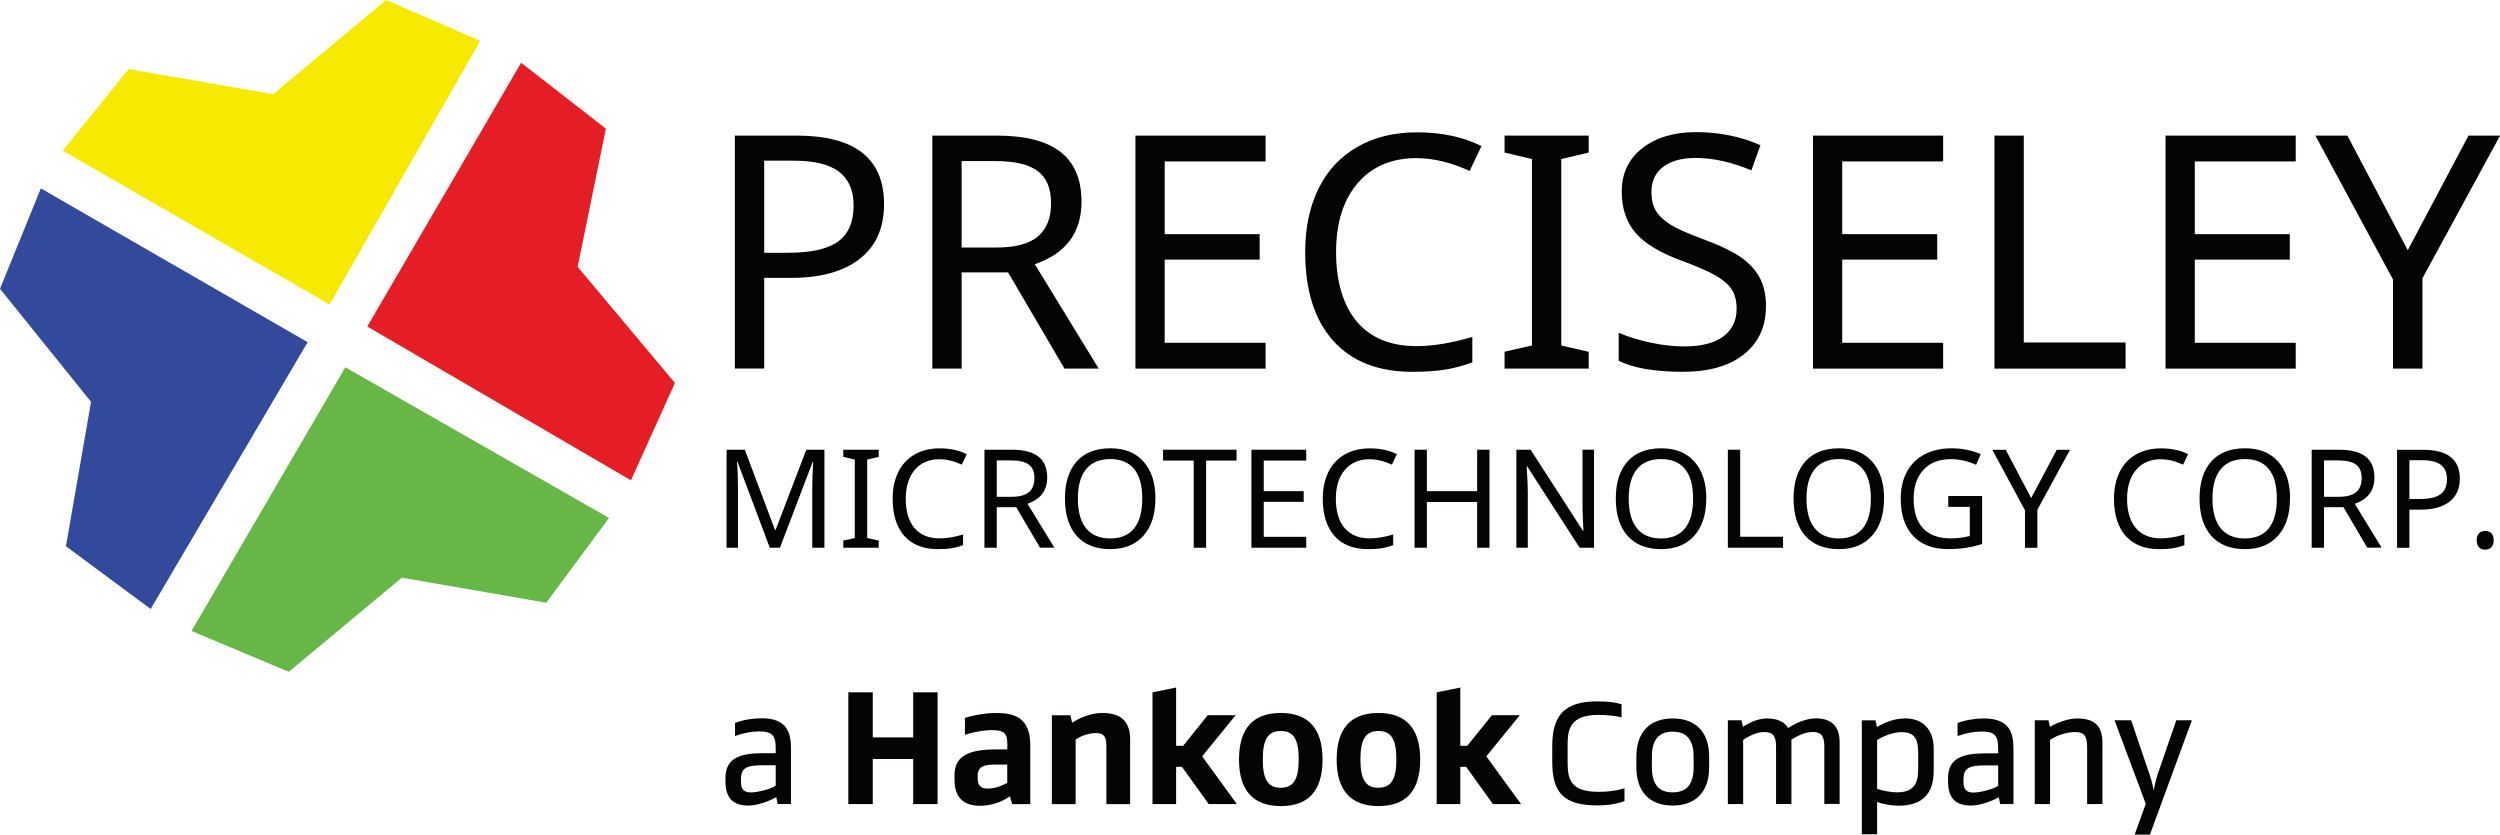 <?xml version="1.0" encoding="UTF-8"?><svg id="Layer_2" xmlns="http://www.w3.org/2000/svg" viewBox="0 0 336.66 112.39"><defs><style>.cls-1{fill:#66b745;}.cls-2{fill:#e51e25;}.cls-3{fill:#060304;}.cls-4{fill:#f6eb00;}.cls-5{fill:#33499b;}</style></defs><g id="_이어_1"><g><g><polygon class="cls-1" points="46.5 49.46 82.01 69.75 73.56 81.17 54.11 77.79 38.89 90.47 25.79 84.97 46.5 49.46 46.5 49.46"/><polygon class="cls-2" points="49.46 43.97 84.97 64.68 90.89 51.57 77.79 35.93 81.59 17.33 70.18 8.45 49.46 43.97 49.46 43.97"/><polygon class="cls-4" points="44.39 41.01 64.68 5.5 52 0 36.78 12.68 17.33 9.3 8.45 20.29 44.39 41.01 44.39 41.01"/><polygon class="cls-5" points="41.43 46.08 20.29 82.01 8.88 73.56 12.26 54.11 0 38.89 5.5 25.37 41.43 46.08 41.43 46.08"/></g><g><g><path class="cls-3" d="M119.05,27.49c0,3.21-1.09,5.66-3.28,7.37-2.19,1.71-5.27,2.56-9.25,2.56h-3.61v12.21h-3.95V18.26h8.31c7.86,0,11.78,3.08,11.78,9.23Zm-16.14,6.55h3.16c3.12,0,5.38-.5,6.78-1.51,1.4-1.01,2.1-2.63,2.1-4.86,0-2.02-.65-3.53-1.95-4.53-1.3-1-3.33-1.5-6.1-1.5h-3.99v12.41Z"/><path class="cls-3" d="M129.5,36.68v12.96h-3.95V18.26h8.65c3.89,0,6.77,.74,8.64,2.22,1.87,1.48,2.8,3.71,2.8,6.69,0,4.16-2.1,6.97-6.29,8.41l8.61,14.06h-4.61l-7.6-12.96h-6.25Zm0-3.35h4.7c2.55,0,4.41-.5,5.58-1.5,1.17-1,1.76-2.49,1.76-4.46s-.59-3.42-1.78-4.32c-1.19-.91-3.11-1.36-5.77-1.36h-4.49v11.65Z"/><path class="cls-3" d="M170.43,49.64h-17.53V18.26h17.53v3.48h-13.59v9.79h12.79v3.43h-12.79v11.2h13.59v3.48Z"/><path class="cls-3" d="M190.78,21.29c-3.38,0-6.03,1.13-7.96,3.39-1.93,2.26-2.9,5.35-2.9,9.27s.94,7.17,2.81,9.37c1.87,2.2,4.54,3.29,8.01,3.29,2.23,0,4.74-.41,7.53-1.24v3.43c-1.33,.49-2.61,.82-3.84,1-1.23,.18-2.65,.27-4.25,.27-4.62,0-8.18-1.41-10.68-4.22-2.5-2.81-3.74-6.79-3.74-11.94,0-3.23,.6-6.07,1.79-8.5,1.19-2.43,2.93-4.31,5.22-5.62,2.28-1.32,4.97-1.97,8.06-1.97,3.32,0,6.21,.62,8.67,1.85l-1.59,3.35c-2.5-1.14-4.88-1.72-7.13-1.72Z"/><path class="cls-3" d="M213.94,49.64h-11.33v-2.28l3.69-.84V21.42l-3.69-.88v-2.28h11.33v2.28l-3.69,.88v25.11l3.69,.84v2.28Z"/><path class="cls-3" d="M237.81,41.25c0,2.73-.99,4.89-2.96,6.46-1.97,1.57-4.72,2.36-8.24,2.36-3.72,0-6.6-.49-8.63-1.48v-3.78c1.33,.57,2.79,1.02,4.37,1.35,1.58,.33,3.06,.49,4.43,.49,2.35,0,4.11-.45,5.3-1.35s1.78-2.14,1.78-3.71c0-1.04-.21-1.9-.64-2.58s-1.15-1.3-2.16-1.89c-1.01-.59-2.54-1.25-4.58-2-2.9-1.06-4.98-2.31-6.22-3.75-1.24-1.44-1.87-3.29-1.87-5.57,0-2.45,.92-4.39,2.76-5.84,1.84-1.44,4.26-2.17,7.27-2.17s6.02,.59,8.65,1.76l-1.22,3.39c-2.69-1.12-5.19-1.67-7.51-1.67-1.86,0-3.32,.4-4.37,1.2-1.05,.8-1.58,1.92-1.58,3.37,0,1.03,.2,1.89,.61,2.56,.41,.68,1.07,1.3,1.97,1.86,.91,.56,2.34,1.19,4.28,1.91,2.33,.86,4.07,1.69,5.22,2.5,1.14,.81,1.99,1.74,2.53,2.79,.54,1.05,.82,2.31,.82,3.77Z"/><path class="cls-3" d="M261.67,49.64h-17.53V18.26h17.53v3.48h-13.59v9.79h12.79v3.43h-12.79v11.2h13.59v3.48Z"/><path class="cls-3" d="M268.58,49.64V18.26h3.95v27.86h13.71v3.52h-17.66Z"/><path class="cls-3" d="M309.15,49.64h-17.53V18.26h17.53v3.48h-13.59v9.79h12.79v3.43h-12.79v11.2h13.59v3.48Z"/><path class="cls-3" d="M324.24,33.69l8.18-15.43h4.25l-10.45,19.21v12.17h-3.97v-12l-10.45-19.38h4.31l8.13,15.43Z"/></g><g><path class="cls-3" d="M103.66,73.76l-4.35-11.58h-.07c.09,.96,.14,2.15,.14,3.57v8.01h-1.54v-13.2h2.46l4.07,10.82h.07l4.14-10.82h2.44v13.2h-1.64v-8.12c0-.9,.04-2.05,.13-3.44h-.07l-4.41,11.56h-1.36Z"/><path class="cls-3" d="M118.33,73.76h-4.77v-.96l1.55-.35v-10.56l-1.55-.37v-.96h4.77v.96l-1.55,.37v10.56l1.55,.35v.96Z"/><path class="cls-3" d="M126.54,61.84c-1.42,0-2.54,.48-3.35,1.43-.81,.95-1.22,2.25-1.22,3.9s.39,3.02,1.18,3.94c.79,.92,1.91,1.39,3.37,1.39,.94,0,2-.17,3.17-.52v1.44c-.56,.2-1.1,.34-1.62,.42s-1.11,.11-1.79,.11c-1.94,0-3.44-.59-4.49-1.77-1.05-1.18-1.58-2.86-1.58-5.02,0-1.36,.25-2.55,.75-3.58,.5-1.02,1.23-1.81,2.19-2.37,.96-.55,2.09-.83,3.39-.83,1.4,0,2.61,.26,3.65,.78l-.67,1.41c-1.05-.48-2.05-.72-3-.72Z"/><path class="cls-3" d="M134.23,68.31v5.45h-1.66v-13.2h3.64c1.64,0,2.85,.31,3.63,.93,.79,.62,1.18,1.56,1.18,2.81,0,1.75-.88,2.93-2.65,3.54l3.62,5.91h-1.94l-3.2-5.45h-2.63Zm0-1.41h1.98c1.07,0,1.85-.21,2.35-.63s.74-1.05,.74-1.88-.25-1.44-.75-1.82c-.5-.38-1.31-.57-2.43-.57h-1.89v4.9Z"/><path class="cls-3" d="M155.59,67.15c0,2.11-.53,3.77-1.6,4.98-1.07,1.21-2.56,1.82-4.48,1.82s-3.45-.59-4.51-1.78c-1.06-1.19-1.59-2.87-1.59-5.03s.53-3.81,1.58-5c1.06-1.18,2.57-1.77,4.54-1.77s3.4,.6,4.47,1.8c1.07,1.2,1.6,2.86,1.6,4.99Zm-10.44,0c0,1.75,.37,3.08,1.11,3.99,.74,.92,1.82,1.37,3.24,1.37s2.49-.45,3.22-1.35,1.1-2.24,1.1-4.01-.36-3.09-1.09-3.99c-.73-.89-1.8-1.34-3.21-1.34-1.43,0-2.52,.45-3.26,1.36-.74,.91-1.11,2.23-1.11,3.97Z"/><path class="cls-3" d="M162.42,73.76h-1.67v-11.74h-4.13v-1.46h9.9v1.46h-4.1v11.74Z"/><path class="cls-3" d="M175.9,73.76h-7.38v-13.2h7.38v1.46h-5.72v4.12h5.38v1.44h-5.38v4.71h5.72v1.46Z"/><path class="cls-3" d="M184.46,61.84c-1.42,0-2.54,.48-3.35,1.43-.81,.95-1.22,2.25-1.22,3.9s.39,3.02,1.18,3.94c.79,.92,1.91,1.39,3.37,1.39,.94,0,2-.17,3.17-.52v1.44c-.56,.2-1.1,.34-1.62,.42s-1.11,.11-1.79,.11c-1.94,0-3.44-.59-4.49-1.77-1.05-1.18-1.58-2.86-1.58-5.02,0-1.36,.25-2.55,.75-3.58,.5-1.02,1.23-1.81,2.19-2.37,.96-.55,2.09-.83,3.39-.83,1.4,0,2.61,.26,3.65,.78l-.67,1.41c-1.05-.48-2.05-.72-3-.72Z"/><path class="cls-3" d="M200.58,73.76h-1.66v-6.16h-6.77v6.16h-1.66v-13.2h1.66v5.58h6.77v-5.58h1.66v13.2Z"/><path class="cls-3" d="M214.66,73.76h-1.94l-7.07-10.96h-.07l.05,.73c.07,1.1,.11,2.05,.11,2.85v7.38h-1.54v-13.2h1.92l.41,.64,4.33,6.7,2.3,3.58h.07c-.01-.14-.04-.66-.07-1.55-.04-.89-.05-1.53-.05-1.93v-7.45h1.55v13.2Z"/><path class="cls-3" d="M229.77,67.15c0,2.11-.53,3.77-1.6,4.98-1.07,1.21-2.56,1.82-4.48,1.82s-3.45-.59-4.51-1.78c-1.06-1.19-1.59-2.87-1.59-5.03s.53-3.81,1.58-5c1.06-1.18,2.57-1.77,4.54-1.77s3.4,.6,4.47,1.8c1.07,1.2,1.6,2.86,1.6,4.99Zm-10.44,0c0,1.75,.37,3.08,1.11,3.99,.74,.92,1.82,1.37,3.24,1.37s2.49-.45,3.22-1.35c.73-.9,1.1-2.24,1.1-4.01s-.36-3.09-1.09-3.99c-.73-.89-1.8-1.34-3.21-1.34s-2.52,.45-3.26,1.36c-.74,.91-1.11,2.23-1.11,3.97Z"/><path class="cls-3" d="M232.68,73.76v-13.2h1.66v11.72h5.77v1.48h-7.43Z"/><path class="cls-3" d="M253.71,67.15c0,2.11-.53,3.77-1.6,4.98-1.07,1.21-2.56,1.82-4.48,1.82s-3.45-.59-4.51-1.78c-1.06-1.19-1.59-2.87-1.59-5.03s.53-3.81,1.58-5c1.06-1.18,2.57-1.77,4.54-1.77s3.4,.6,4.47,1.8c1.07,1.2,1.6,2.86,1.6,4.99Zm-10.44,0c0,1.75,.37,3.08,1.11,3.99,.74,.92,1.82,1.37,3.24,1.37s2.49-.45,3.22-1.35c.73-.9,1.1-2.24,1.1-4.01s-.36-3.09-1.09-3.99c-.73-.89-1.8-1.34-3.21-1.34s-2.52,.45-3.26,1.36c-.74,.91-1.11,2.23-1.11,3.97Z"/><path class="cls-3" d="M262.36,66.79h4.56v6.47c-.7,.22-1.41,.39-2.13,.51-.72,.11-1.56,.17-2.51,.17-2.01,0-3.57-.6-4.67-1.79-1.1-1.19-1.65-2.86-1.65-4.99,0-1.38,.27-2.58,.82-3.61,.55-1.03,1.34-1.82,2.37-2.36s2.25-.82,3.65-.82,2.72,.26,3.94,.78l-.63,1.44c-1.16-.51-2.3-.76-3.4-.76-1.57,0-2.8,.48-3.68,1.43-.88,.95-1.33,2.25-1.33,3.9,0,1.75,.42,3.07,1.27,3.98,.85,.91,2.08,1.36,3.7,1.36,.88,0,1.75-.11,2.59-.32v-3.92h-2.9v-1.48Z"/><path class="cls-3" d="M273.53,67.06l3.44-6.49h1.79l-4.4,8.08v5.12h-1.67v-5.05l-4.4-8.15h1.81l3.42,6.49Z"/><path class="cls-3" d="M291.01,61.84c-1.42,0-2.54,.48-3.35,1.43-.81,.95-1.22,2.25-1.22,3.9s.39,3.02,1.18,3.94c.79,.92,1.91,1.39,3.37,1.39,.94,0,2-.17,3.17-.52v1.44c-.56,.2-1.1,.34-1.62,.42s-1.11,.11-1.79,.11c-1.94,0-3.44-.59-4.49-1.77-1.05-1.18-1.58-2.86-1.58-5.02,0-1.36,.25-2.55,.75-3.58,.5-1.02,1.23-1.81,2.19-2.37,.96-.55,2.09-.83,3.39-.83,1.4,0,2.61,.26,3.65,.78l-.67,1.41c-1.05-.48-2.05-.72-3-.72Z"/><path class="cls-3" d="M308.38,67.15c0,2.11-.53,3.77-1.6,4.98-1.07,1.21-2.56,1.82-4.48,1.82s-3.45-.59-4.51-1.78c-1.06-1.19-1.59-2.87-1.59-5.03s.53-3.81,1.58-5c1.06-1.18,2.57-1.77,4.54-1.77s3.4,.6,4.47,1.8c1.07,1.2,1.6,2.86,1.6,4.99Zm-10.44,0c0,1.75,.37,3.08,1.11,3.99,.74,.92,1.82,1.37,3.24,1.37s2.49-.45,3.22-1.35c.73-.9,1.1-2.24,1.1-4.01s-.36-3.09-1.09-3.99c-.73-.89-1.8-1.34-3.21-1.34s-2.52,.45-3.26,1.36c-.74,.91-1.11,2.23-1.11,3.97Z"/><path class="cls-3" d="M312.96,68.31v5.45h-1.66v-13.2h3.64c1.64,0,2.85,.31,3.63,.93,.79,.62,1.18,1.56,1.18,2.81,0,1.75-.88,2.93-2.65,3.54l3.62,5.91h-1.94l-3.2-5.45h-2.63Zm0-1.41h1.98c1.07,0,1.85-.21,2.35-.63s.74-1.05,.74-1.88-.25-1.44-.75-1.82c-.5-.38-1.31-.57-2.43-.57h-1.89v4.9Z"/><path class="cls-3" d="M331.25,64.45c0,1.35-.46,2.38-1.38,3.1-.92,.72-2.22,1.08-3.89,1.08h-1.52v5.14h-1.66v-13.2h3.49c3.3,0,4.96,1.29,4.96,3.88Zm-6.79,2.75h1.33c1.31,0,2.26-.21,2.85-.64,.59-.42,.88-1.11,.88-2.05,0-.85-.27-1.48-.82-1.91-.55-.42-1.4-.63-2.56-.63h-1.68v5.22Z"/><path class="cls-3" d="M333.52,72.76c0-.23,.03-.42,.09-.58,.06-.16,.14-.29,.24-.39,.1-.1,.22-.17,.36-.22,.14-.05,.29-.07,.45-.07s.31,.02,.45,.07c.14,.04,.26,.12,.37,.22,.1,.1,.18,.23,.24,.39,.06,.16,.09,.35,.09,.58s-.03,.41-.09,.57c-.06,.16-.14,.29-.24,.39-.1,.1-.22,.18-.37,.23-.14,.05-.29,.07-.45,.07s-.31-.02-.45-.07c-.14-.05-.26-.12-.36-.23-.1-.1-.18-.23-.24-.39-.06-.16-.09-.35-.09-.57Z"/></g></g><g><path class="cls-3" d="M102.53,96.73c-1.14,0-2.35,.18-3.55,.62v1.76c1.06-.39,2.33-.62,3.21-.62,1.95,0,2.27,.68,2.27,2.35v.59h-1.73c-3.11,0-5.04,.66-5.04,3.36v.37c0,2.27,.96,3.32,3.11,3.32,1.3,0,2.97-.68,3.73-1.13l.2,.92h1.79v-7.45c0-2.17-.54-4.1-3.99-4.1m1.93,9.09c-.86,.55-2.61,.9-3.31,.9-.9,0-1.37-.35-1.37-1.43v-.29c0-1.53,.64-1.94,2.97-1.94h1.71v2.76Z"/><path class="cls-3" d="M225.25,96.75c-3.1,0-4.89,1.86-4.89,5.15v1.43c0,3.29,1.78,5.15,4.89,5.15s4.91-1.86,4.91-5.15v-1.43c0-3.29-1.78-5.15-4.91-5.15m2.82,6.58c0,2.43-1.06,3.37-2.82,3.37s-2.8-.94-2.8-3.37v-1.43c0-2.43,1.06-3.37,2.8-3.37s2.82,.94,2.82,3.37v1.43Z"/><path class="cls-3" d="M244.4,96.75c-.96,0-2.38,.47-3.6,1.29-.5-.84-1.42-1.29-2.89-1.29-1.04,0-2.2,.47-3.19,1.12l-.2-.88h-1.84v11.29h2.06v-8.65c1.1-.72,2.04-1.05,2.89-1.05,1.18,0,1.54,.63,1.54,1.96v7.73h2.07v-8.28c0-.12,0-.25-.02-.37,1.08-.7,2.08-1.05,2.91-1.05,1.18,0,1.54,.63,1.54,1.96v7.73h2.06v-8.28c0-2.11-.98-3.25-3.33-3.25"/><path class="cls-3" d="M256.55,96.75c-1.44,0-2.76,.53-3.79,1.15l-.2-.9h-1.84v15.35h2.06v-4.36c.78,.33,2.14,.51,2.85,.51,3.14,0,4.77-1.49,4.77-4.72v-2.99c0-2.21-1.18-4.05-3.85-4.05m1.76,6.81c0,1.57-.3,3.15-2.85,3.15-.78,0-1.88-.19-2.68-.47v-6.58c.96-.59,2.26-1.06,3.31-1.06,1.82,0,2.22,1.04,2.22,2.84v2.13Z"/><path class="cls-3" d="M267.16,96.75c-1.14,0-2.34,.18-3.55,.61v1.76c1.06-.39,2.32-.61,3.21-.61,1.94,0,2.26,.67,2.26,2.35v.59h-1.72c-3.1,0-5.03,.65-5.03,3.35v.37c0,2.27,.96,3.31,3.1,3.31,1.3,0,2.97-.67,3.73-1.12l.2,.92h1.78v-7.44c0-2.17-.54-4.09-3.99-4.09m1.92,9.08c-.86,.55-2.6,.9-3.3,.9-.9,0-1.36-.35-1.36-1.43v-.29c0-1.53,.64-1.94,2.97-1.94h1.7v2.76Z"/><path class="cls-3" d="M279.74,96.75c-1.12,0-2.58,.47-3.69,1.12l-.2-.88h-1.84v11.29h2.06v-8.65c1.1-.72,2.4-1.05,3.39-1.05,1.36,0,1.6,.74,1.6,2.07v7.63h2.06v-8.28c0-2.08-.9-3.25-3.39-3.25"/><path class="cls-3" d="M293.07,96.99l-2.44,7.07c-.18,.49-.44,1.49-.6,2.33h-.02c-.16-.96-.44-1.82-.62-2.33l-2.4-7.07h-2.24l4.21,11.26-1.5,4.14h2.06l5.65-15.4h-2.08Z"/><path class="cls-3" d="M218.62,106.2h-.05c-.97,.3-2.05,.43-3.32,.43-3.85,0-4.15-1.77-4.15-4.09v-2.29c0-2.01,.32-3.98,4.17-3.98,1.14,0,2.39,.14,3.1,.34v-1.76c-.78-.27-1.87-.4-3.25-.4-4.33,0-6.09,1.75-6.09,6.03v2.13c0,4.26,1.66,5.85,6.11,5.85,.46,0,2.05-.03,3.33-.48l.09-.03c.05-.02,.11-.04,.16-.06l.04-.02v-1.73l-.08,.03s-.04,.01-.07,.02"/><polygon class="cls-3" points="166.4 96.31 162.64 96.31 159.33 100.43 158.38 100.43 158.38 92.59 155.2 93.23 155.2 108.28 158.38 108.28 158.38 103.27 159.17 103.27 162.77 108.28 166.56 108.28 161.89 101.85 166.4 96.31"/><polygon class="cls-3" points="204.67 96.31 200.91 96.31 197.59 100.43 196.65 100.43 196.65 92.59 193.47 93.23 193.47 108.28 196.65 108.28 196.65 103.27 197.44 103.27 201.04 108.28 204.83 108.28 200.15 101.85 204.67 96.31"/><polygon class="cls-3" points="122.97 99.3 117.53 99.3 117.53 93.23 114.24 93.23 114.24 108.28 117.53 108.28 117.53 102.21 122.97 102.21 122.97 108.28 126.26 108.28 126.26 93.23 122.97 93.23 122.97 99.3"/><path class="cls-3" d="M134.07,96.01c-1.23,0-2.96,.28-4.13,.67v2.28c1.19-.42,2.71-.64,3.61-.64,1.79,0,2.1,.51,2.1,1.93v.67h-1.56c-3.89,0-5.55,1.03-5.55,3.46v.63c0,2.32,1.15,3.5,3.43,3.5,2.01,0,3.46-.89,3.85-1.16l.18-.12,.31,1.06h2.43v-7.95c0-3.8-2.25-4.33-4.68-4.33m1.58,9.38l-.07,.05c-.75,.46-1.74,.75-2.58,.75-.94,0-1.34-.43-1.34-1.45v-.22c0-1.31,.84-1.56,2.39-1.56h1.6v2.43Z"/><path class="cls-3" d="M148.42,96.01c-1.2,0-2.71,.47-3.85,1.19l-.19,.12-.24-1h-2.49v11.97h3.2v-8.71l.07-.04c.78-.51,1.81-.82,2.69-.82,1.16,0,1.38,.63,1.38,1.78v7.79h3.2v-8.67c0-2.46-1.2-3.61-3.78-3.61"/><path class="cls-3" d="M172.46,96.01c-3.73,0-5.61,2.11-5.61,6.27s1.9,6.27,5.64,6.27,5.61-2.11,5.61-6.27-1.9-6.27-5.64-6.27m0,10.07c-1.71,0-2.41-1.11-2.41-3.82s.71-3.82,2.43-3.82,2.41,1.11,2.41,3.82-.71,3.82-2.43,3.82"/><path class="cls-3" d="M185.61,96.01c-3.73,0-5.61,2.11-5.61,6.27s1.9,6.27,5.64,6.27,5.61-2.11,5.61-6.27-1.9-6.27-5.64-6.27m0,10.07c-1.71,0-2.41-1.11-2.41-3.82s.71-3.82,2.43-3.82,2.41,1.11,2.41,3.82-.71,3.82-2.43,3.82"/></g></g></g></svg>